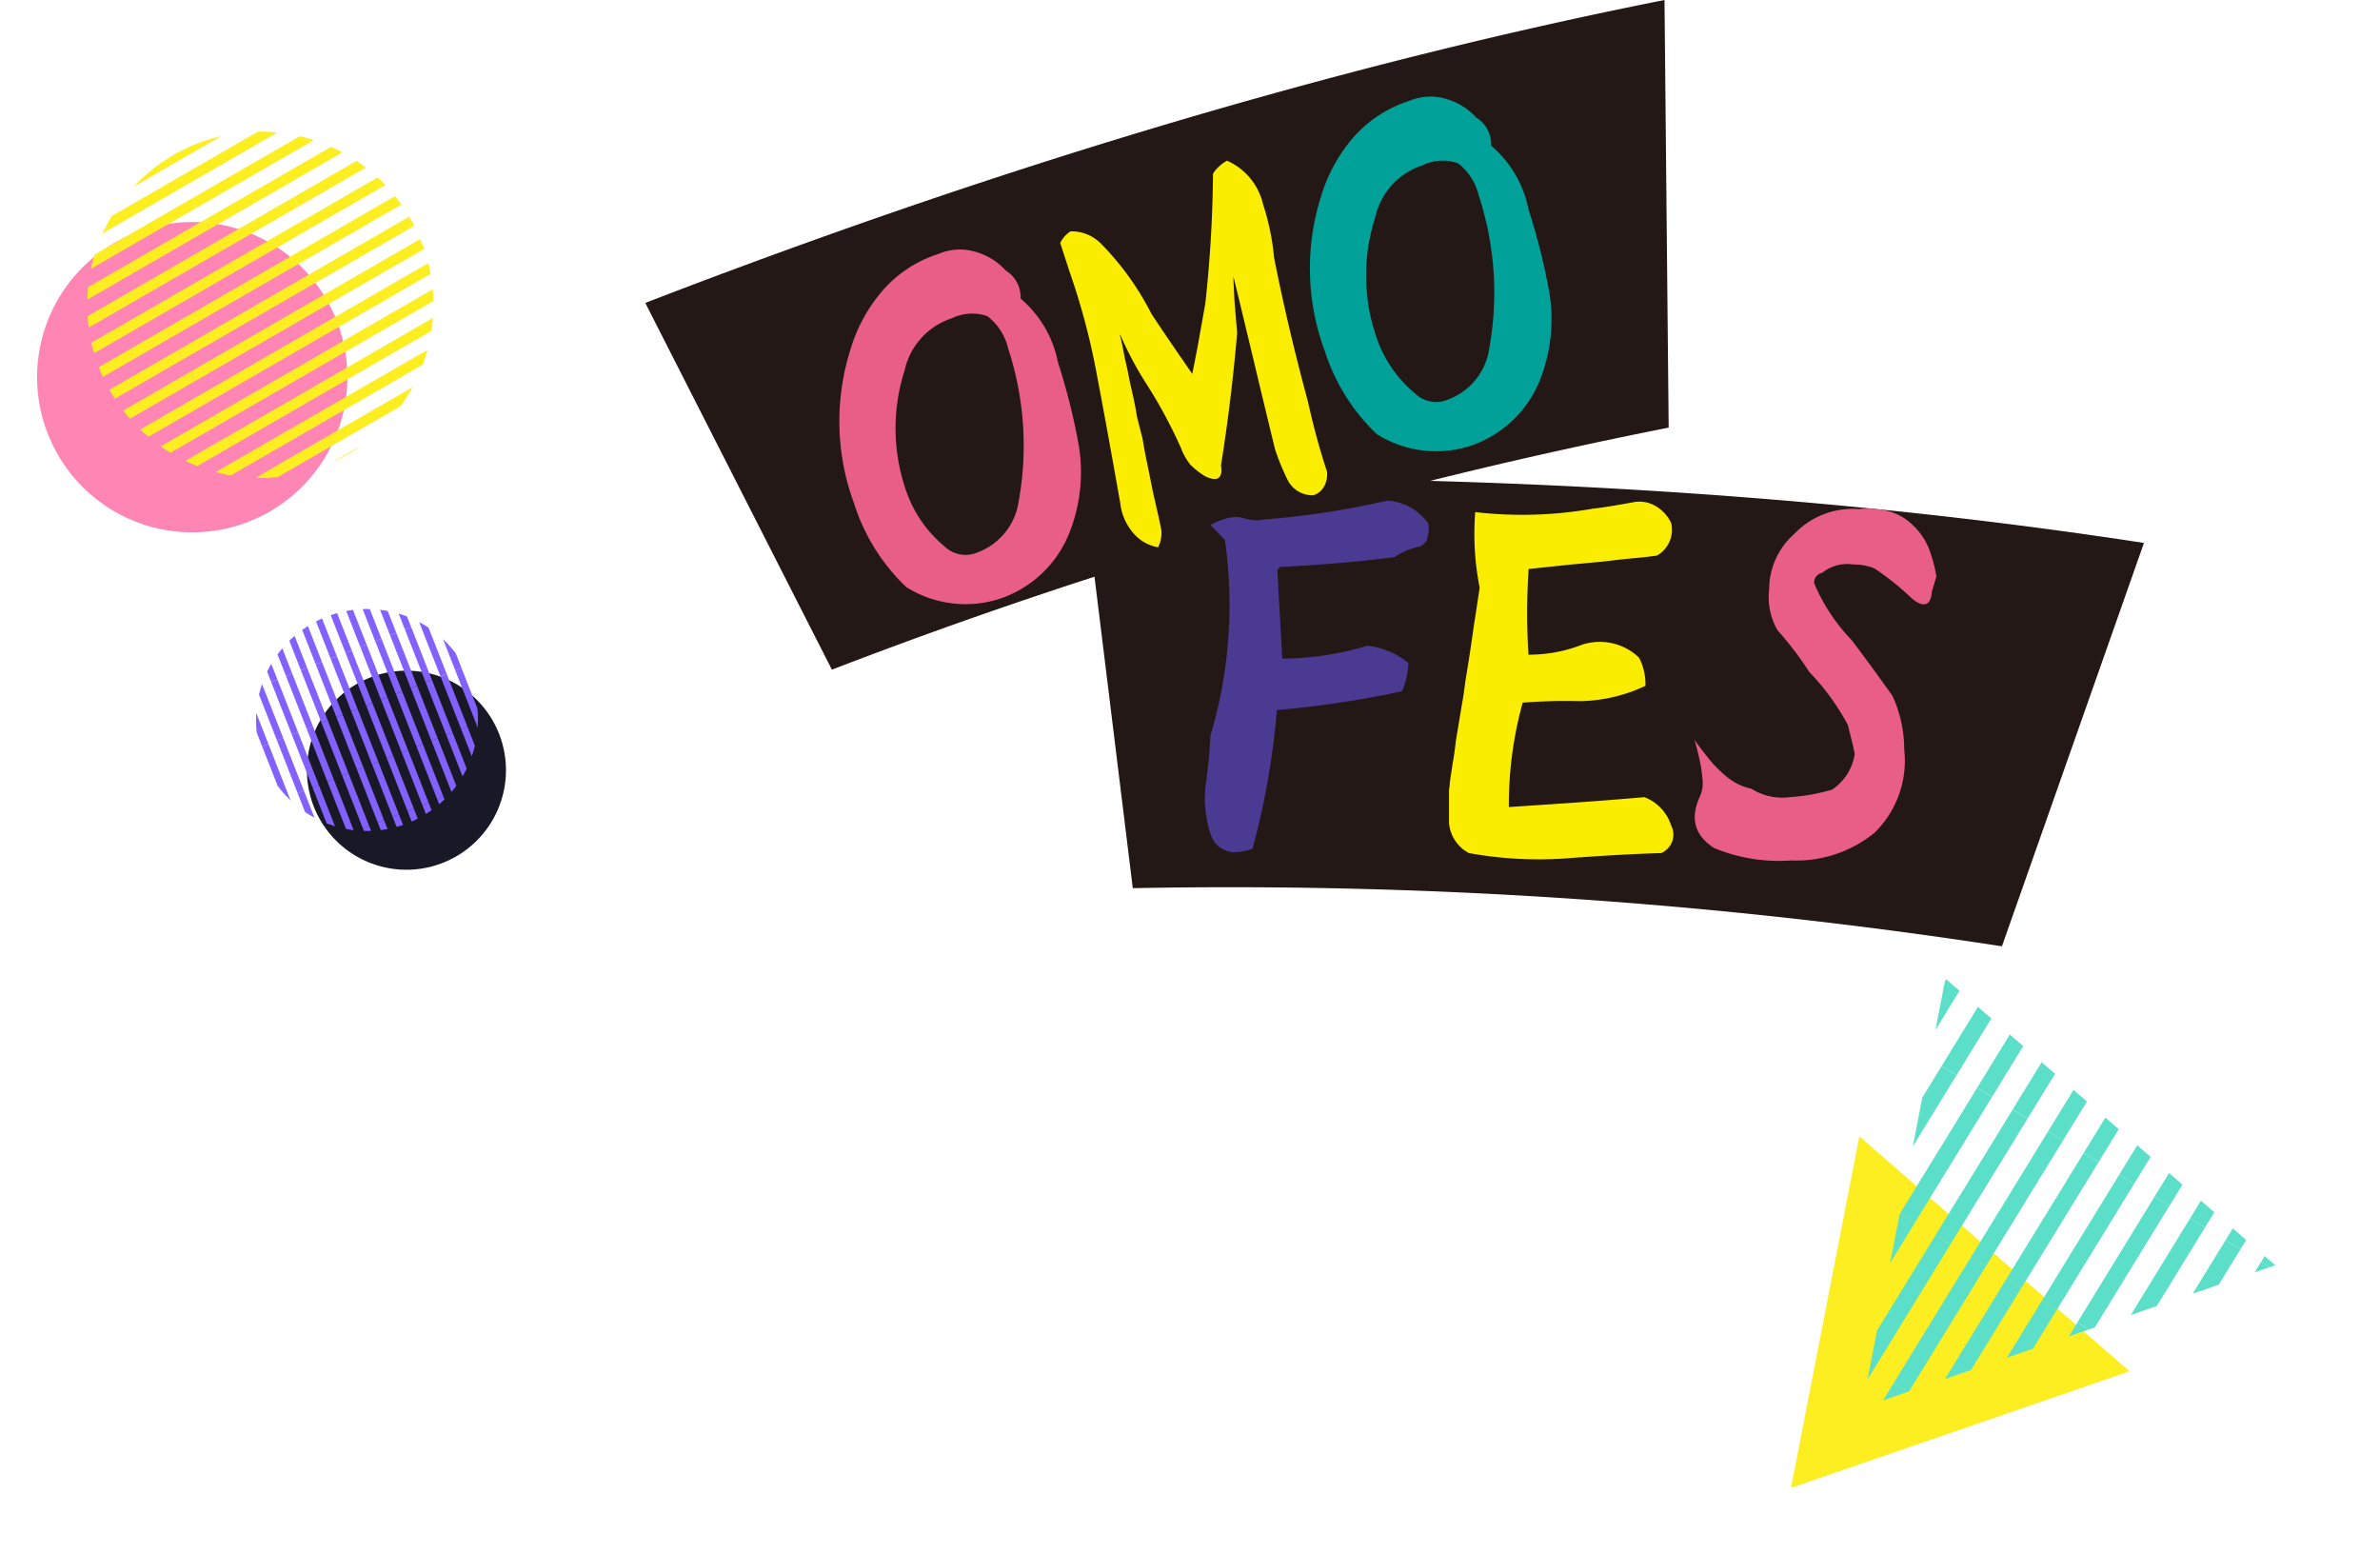 <svg id="r-deco_03" xmlns="http://www.w3.org/2000/svg" xmlns:xlink="http://www.w3.org/1999/xlink" width="351.201" height="229.056" viewBox="0 0 351.201 229.056">
  <defs>
    <clipPath id="clip-path">
      <rect id="長方形_105648" data-name="長方形 105648" width="351.201" height="229.056" fill="none"/>
    </clipPath>
    <clipPath id="clip-path-2">
      <path id="パス_101552" data-name="パス 101552" d="M19.492,54.978a25.55,25.55,0,1,0,25.55-25.55,25.55,25.55,0,0,0-25.55,25.55" transform="translate(-19.492 -29.428)" fill="none"/>
    </clipPath>
    <clipPath id="clip-path-4">
      <path id="パス_101554" data-name="パス 101554" d="M57.432,150.107a16.375,16.375,0,1,0,16.187-13.948,16.39,16.39,0,0,0-16.187,13.948" transform="translate(-57.247 -136.159)" fill="none"/>
    </clipPath>
    <clipPath id="clip-path-6">
      <path id="パス_101556" data-name="パス 101556" d="M422.552,250.436,416.4,282.083l30.484-10.5,30.483-10.5-24.332-21.15L428.7,218.789Z" transform="translate(-416.4 -218.789)" fill="none"/>
    </clipPath>
  </defs>
  <g id="グループ_375938" data-name="グループ 375938">
    <g id="グループ_375937" data-name="グループ 375937" clip-path="url(#clip-path)">
      <path id="パス_101543" data-name="パス 101543" d="M171.835,98.8,144.3,44.689C192.4,26.123,243.389,10.184,294.7,0l.614,63.089A748.031,748.031,0,0,0,171.835,98.8" transform="translate(-49.08)" fill="#231815"/>
      <path id="パス_101544" data-name="パス 101544" d="M249.5,167.4l-7.41-60.261c51.544-1.036,104.915,1.388,156.621,9.33l-20.957,59.51A748.048,748.048,0,0,0,249.5,167.4" transform="translate(-82.342 -36.364)" fill="#231815"/>
      <path id="パス_101545" data-name="パス 101545" d="M302.253,117.492a1.8,1.8,0,0,1-1.533,1.314,9.476,9.476,0,0,0-3.286,1.46c-5.621.73-11.243,1.169-16.938,1.46a3.105,3.105,0,0,0-.365.511l.73,13a43.277,43.277,0,0,0,12.557-1.9,11.8,11.8,0,0,1,6.06,2.556,11.9,11.9,0,0,1-.95,4.161,144.607,144.607,0,0,1-18.471,2.775,114.152,114.152,0,0,1-3.578,20.442,7.853,7.853,0,0,1-2.263.511,3.479,3.479,0,0,1-2.263-.511,3.638,3.638,0,0,1-1.533-1.752,16.561,16.561,0,0,1-.876-7.521c.365-2.482.583-4.964.73-7.447a67.512,67.512,0,0,0,2.118-28.839l-.219-.219c-.657-.657-1.241-1.314-1.9-1.971a10.473,10.473,0,0,1,2.336-.95,5.033,5.033,0,0,1,2.556-.073,5.476,5.476,0,0,0,3.066.219,126.157,126.157,0,0,0,18.106-2.775,7.945,7.945,0,0,1,6.06,3.359,4.488,4.488,0,0,1-.147,2.19" transform="translate(-91.641 -38.074)" fill="#4a3a92"/>
      <path id="パス_101546" data-name="パス 101546" d="M355.357,164c-4.745.146-9.492.437-14.237.8a57.576,57.576,0,0,1-14.164-.8,5.573,5.573,0,0,1-2.921-4.381v-4.964c0-.146.073-.292.073-.511.073-1.022.292-2.118.438-3.212.219-1.168.364-2.337.511-3.578l.876-5.256c.219-1.169.366-2.264.511-3.432.219-1.314.438-2.7.657-4.089.219-1.46.438-2.993.657-4.526.292-1.679.511-3.431.8-5.184a41.1,41.1,0,0,1-.658-11.17,60.247,60.247,0,0,0,17.377-.511c1.972-.219,3.943-.584,5.987-.949a4.7,4.7,0,0,1,3.286.584,5.753,5.753,0,0,1,2.263,2.482,4.357,4.357,0,0,1-2.118,4.818l-2.409.292c-1.826.146-3.724.366-5.55.585-1.533.146-3.139.292-4.745.438-2.045.218-4.162.438-6.206.657a96.387,96.387,0,0,0,0,13v-.365a21.248,21.248,0,0,0,7.666-1.388,8.343,8.343,0,0,1,8.615,1.825,8.3,8.3,0,0,1,.95,4.162,23.4,23.4,0,0,1-9.711,2.263,80.7,80.7,0,0,0-8.4.218,56.522,56.522,0,0,0-2.044,15.259v.146c6.644-.438,13.361-.876,20-1.46a6.561,6.561,0,0,1,3.943,4.162,2.951,2.951,0,0,1-1.46,4.089" transform="translate(-110.212 -38.144)" fill="#faed00"/>
      <path id="パス_101547" data-name="パス 101547" d="M407.46,114.08a7.906,7.906,0,0,1,3.65,2.044,10,10,0,0,1,2.41,3.5,21.256,21.256,0,0,1,1.095,4.089q-.329,1.2-.657,2.191c-.146,2.117-1.169,2.482-2.847,1.167a41.294,41.294,0,0,0-5.621-4.526,7.974,7.974,0,0,0-3.14-.584,5.878,5.878,0,0,0-4.6,1.241,1.433,1.433,0,0,0-1.167,1.533,27.539,27.539,0,0,0,5.549,8.4c2.044,2.7,4.015,5.4,5.986,8.177a18.848,18.848,0,0,1,1.752,7.958,14.828,14.828,0,0,1-4.379,12.265,18.276,18.276,0,0,1-12.34,4.089,24.821,24.821,0,0,1-11.316-1.825q-4.27-2.739-2.19-7.447a4.727,4.727,0,0,0,.438-2.847,19.218,19.218,0,0,0-.438-2.847c-.218-.95-.437-1.9-.73-2.847.73,1.095,1.534,2.044,2.264,2.993a18.392,18.392,0,0,0,2.7,2.629,8.258,8.258,0,0,0,3.431,1.605,8.532,8.532,0,0,0,5.767,1.241,28.393,28.393,0,0,0,6.133-1.095,7.691,7.691,0,0,0,3.359-5.257c-.292-1.46-.657-2.847-1.023-4.307a35.087,35.087,0,0,0-5.694-7.812,48.43,48.43,0,0,0-4.673-6.133,9.832,9.832,0,0,1-1.241-6.06,10.917,10.917,0,0,1,3.724-8.177,11.868,11.868,0,0,1,9.491-3.65,12.157,12.157,0,0,1,4.308.292" transform="translate(-128.877 -38.678)" fill="#e95e86"/>
      <path id="パス_101548" data-name="パス 101548" d="M219.954,72.434a92.937,92.937,0,0,1,3.092,12.352,24.279,24.279,0,0,1-1.178,12.205,16.8,16.8,0,0,1-10.19,10.22,16.415,16.415,0,0,1-14.118-1.631A29.134,29.134,0,0,1,189.9,93.332a34.969,34.969,0,0,1-.567-22.77,23.524,23.524,0,0,1,4.706-8.669,18.315,18.315,0,0,1,8.284-5.455,8.032,8.032,0,0,1,5.336-.352,9.581,9.581,0,0,1,4.6,2.805,4.611,4.611,0,0,1,2.184,4.126,16.583,16.583,0,0,1,5.517,9.416m-10.431-6.821a6.892,6.892,0,0,0-5.266.33,10.456,10.456,0,0,0-6.939,7.7,27.912,27.912,0,0,0,.3,17.942,18.451,18.451,0,0,0,5.6,8.008,4.487,4.487,0,0,0,4.958.846A9.476,9.476,0,0,0,214,93.791,46.082,46.082,0,0,0,212.581,70.3a8.31,8.31,0,0,0-3.058-4.687" transform="translate(-63.84 -18.974)" fill="#e95e86"/>
      <path id="パス_101549" data-name="パス 101549" d="M267.039,42.4a35.253,35.253,0,0,1,1.6,7.77c1.423,7.214,3.124,14.338,5.033,21.395a102.7,102.7,0,0,0,2.785,10.226,3.723,3.723,0,0,1-.385,2.121,2.7,2.7,0,0,1-1.627,1.373A4.085,4.085,0,0,1,270.633,83a35.636,35.636,0,0,1-1.836-4.47c-2.083-8.535-4.073-17.024-6.155-25.559.043.369-.005.693.038,1.062q.059,1.247.119,2.494c.127,1.571.253,3.142.4,4.782-.558,6.554-1.346,13.1-2.388,19.585.308,1.895-.5,2.466-2.321,1.6a12.327,12.327,0,0,1-2.158-1.679,9.006,9.006,0,0,1-1.435-2.528,71.1,71.1,0,0,0-5.032-9.343,51.287,51.287,0,0,1-3.939-7.395.927.927,0,0,0,.066.439c.246,1,.446,2.081.646,3.168.291,1.134.513,2.289.735,3.445.38,1.643.783,3.354,1.047,5.11.292,1.134.561,2.2.83,3.262.2,1.317.465,2.613.732,3.908.312,1.434.578,2.959.913,4.462.38,1.642.76,3.285,1.116,5.088a4.632,4.632,0,0,1-.48,2.537,6.251,6.251,0,0,1-3.815-2.292,8.183,8.183,0,0,1-1.769-4.261c-1.107-6.242-2.237-12.554-3.436-18.842a102.153,102.153,0,0,0-4.017-15.2l-1.4-4.305a4.192,4.192,0,0,1,1.514-1.72,6.092,6.092,0,0,1,4.512,1.835,41.258,41.258,0,0,1,7.426,10.33c1.962,2.971,4,5.918,6.029,8.866.718-3.458,1.3-6.871,1.925-10.375a189.21,189.21,0,0,0,1.138-19.178,5.814,5.814,0,0,1,2.069-1.9,9.33,9.33,0,0,1,5.33,6.482" transform="translate(-80.642 -12.218)" fill="#faed00"/>
      <path id="パス_101550" data-name="パス 101550" d="M325.18,38.243A92.743,92.743,0,0,1,328.272,50.6a24.267,24.267,0,0,1-1.177,12.2,16.8,16.8,0,0,1-10.19,10.22,16.41,16.41,0,0,1-14.118-1.631,29.13,29.13,0,0,1-7.665-12.248,34.974,34.974,0,0,1-.567-22.77,23.535,23.535,0,0,1,4.707-8.669,18.312,18.312,0,0,1,8.284-5.455,8.032,8.032,0,0,1,5.336-.352,9.579,9.579,0,0,1,4.6,2.805,4.612,4.612,0,0,1,2.185,4.126,16.582,16.582,0,0,1,5.517,9.416m-10.431-6.82a6.9,6.9,0,0,0-5.267.329,10.457,10.457,0,0,0-6.939,7.705,27.912,27.912,0,0,0,.3,17.942,18.458,18.458,0,0,0,5.6,8.008,4.487,4.487,0,0,0,4.958.846,9.479,9.479,0,0,0,5.823-6.652,46.082,46.082,0,0,0-1.415-23.491,8.311,8.311,0,0,0-3.058-4.687" transform="translate(-99.63 -7.345)" fill="#00a199"/>
      <path id="パス_101551" data-name="パス 101551" d="M54.08,72.527A22.892,22.892,0,1,1,31.188,49.635,22.892,22.892,0,0,1,54.08,72.527" transform="translate(-2.822 -16.882)" fill="#ff85b5"/>
    </g>
  </g>
  <g id="グループ_375940" data-name="グループ 375940" transform="translate(12.862 19.419)">
    <g id="グループ_375939" data-name="グループ 375939" clip-path="url(#clip-path-2)">
      <rect id="長方形_105649" data-name="長方形 105649" width="13.026" height="1.541" transform="translate(38.036 -3.175) rotate(-29.999)" fill="#fcee21"/>
      <rect id="長方形_105650" data-name="長方形 105650" width="13.026" height="1.541" transform="translate(39.872 0.005) rotate(-29.999)" fill="#fcee21"/>
      <rect id="長方形_105651" data-name="長方形 105651" width="13.026" height="1.541" transform="translate(41.708 3.185) rotate(-29.999)" fill="#fcee21"/>
      <rect id="長方形_105652" data-name="長方形 105652" width="13.026" height="1.541" transform="translate(43.544 6.365) rotate(-29.999)" fill="#fcee21"/>
      <rect id="長方形_105653" data-name="長方形 105653" width="13.026" height="1.541" transform="translate(45.38 9.545) rotate(-29.999)" fill="#fcee21"/>
      <rect id="長方形_105654" data-name="長方形 105654" width="13.026" height="1.541" transform="translate(47.216 12.725) rotate(-29.999)" fill="#fcee21"/>
      <rect id="長方形_105655" data-name="長方形 105655" width="13.026" height="1.541" transform="translate(49.052 15.905) rotate(-29.999)" fill="#fcee21"/>
      <rect id="長方形_105656" data-name="長方形 105656" width="13.026" height="1.541" transform="translate(50.888 19.085) rotate(-29.999)" fill="#fcee21"/>
      <rect id="長方形_105657" data-name="長方形 105657" width="13.026" height="1.541" transform="translate(23.082 -3.022) rotate(-29.999)" fill="#fcee21"/>
      <rect id="長方形_105658" data-name="長方形 105658" width="13.026" height="1.541" transform="translate(24.918 0.158) rotate(-29.999)" fill="#fcee21"/>
      <rect id="長方形_105659" data-name="長方形 105659" width="13.026" height="1.541" transform="translate(26.754 3.338) rotate(-29.999)" fill="#fcee21"/>
      <rect id="長方形_105660" data-name="長方形 105660" width="13.026" height="1.541" transform="translate(28.59 6.518) rotate(-29.999)" fill="#fcee21"/>
      <rect id="長方形_105661" data-name="長方形 105661" width="13.026" height="1.541" transform="translate(30.426 9.698) rotate(-29.999)" fill="#fcee21"/>
      <rect id="長方形_105662" data-name="長方形 105662" width="13.026" height="1.541" transform="translate(32.262 12.878) rotate(-29.999)" fill="#fcee21"/>
      <rect id="長方形_105663" data-name="長方形 105663" width="13.026" height="1.541" transform="translate(34.098 16.058) rotate(-29.999)" fill="#fcee21"/>
      <rect id="長方形_105664" data-name="長方形 105664" width="13.026" height="1.541" transform="translate(35.934 19.238) rotate(-29.999)" fill="#fcee21"/>
      <rect id="長方形_105665" data-name="長方形 105665" width="13.026" height="1.541" transform="translate(37.77 22.418) rotate(-29.999)" fill="#fcee21"/>
      <rect id="長方形_105666" data-name="長方形 105666" width="13.026" height="1.541" transform="translate(39.606 25.598) rotate(-29.999)" fill="#fcee21"/>
      <rect id="長方形_105667" data-name="長方形 105667" width="13.026" height="1.541" transform="translate(41.442 28.778) rotate(-29.999)" fill="#fcee21"/>
      <rect id="長方形_105668" data-name="長方形 105668" width="13.026" height="1.541" transform="translate(43.278 31.958) rotate(-29.999)" fill="#fcee21"/>
      <rect id="長方形_105669" data-name="長方形 105669" width="13.026" height="1.541" transform="translate(45.114 35.138) rotate(-29.999)" fill="#fcee21"/>
      <rect id="長方形_105670" data-name="長方形 105670" width="13.026" height="1.541" transform="translate(46.95 38.318) rotate(-29.999)" fill="#fcee21"/>
      <rect id="長方形_105671" data-name="長方形 105671" width="13.026" height="1.541" transform="translate(48.786 41.498) rotate(-29.999)" fill="#fcee21"/>
      <rect id="長方形_105672" data-name="長方形 105672" width="13.026" height="1.541" transform="translate(50.622 44.679) rotate(-29.999)" fill="#fcee21"/>
      <rect id="長方形_105673" data-name="長方形 105673" width="13.026" height="1.541" transform="translate(8.129 -2.869) rotate(-29.999)" fill="#fcee21"/>
      <rect id="長方形_105674" data-name="長方形 105674" width="13.026" height="1.541" transform="translate(9.965 0.311) rotate(-29.999)" fill="#fcee21"/>
      <rect id="長方形_105675" data-name="長方形 105675" width="13.026" height="1.541" transform="translate(11.801 3.491) rotate(-29.999)" fill="#fcee21"/>
      <rect id="長方形_105676" data-name="長方形 105676" width="13.026" height="1.541" transform="translate(13.637 6.671) rotate(-29.999)" fill="#fcee21"/>
      <rect id="長方形_105677" data-name="長方形 105677" width="13.026" height="1.541" transform="translate(15.473 9.851) rotate(-29.999)" fill="#fcee21"/>
      <rect id="長方形_105678" data-name="長方形 105678" width="13.026" height="1.541" transform="translate(17.309 13.031) rotate(-29.999)" fill="#fcee21"/>
      <rect id="長方形_105679" data-name="長方形 105679" width="13.026" height="1.541" transform="translate(19.145 16.211) rotate(-29.999)" fill="#fcee21"/>
      <rect id="長方形_105680" data-name="長方形 105680" width="13.026" height="1.541" transform="translate(20.981 19.391) rotate(-29.999)" fill="#fcee21"/>
      <rect id="長方形_105681" data-name="長方形 105681" width="13.026" height="1.541" transform="translate(22.817 22.571) rotate(-29.999)" fill="#fcee21"/>
      <rect id="長方形_105682" data-name="長方形 105682" width="13.026" height="1.541" transform="translate(24.653 25.751) rotate(-29.999)" fill="#fcee21"/>
      <rect id="長方形_105683" data-name="長方形 105683" width="13.026" height="1.541" transform="translate(26.489 28.931) rotate(-29.999)" fill="#fcee21"/>
      <rect id="長方形_105684" data-name="長方形 105684" width="13.026" height="1.541" transform="translate(28.325 32.111) rotate(-29.999)" fill="#fcee21"/>
      <rect id="長方形_105685" data-name="長方形 105685" width="13.026" height="1.541" transform="translate(30.161 35.291) rotate(-29.999)" fill="#fcee21"/>
      <rect id="長方形_105686" data-name="長方形 105686" width="13.026" height="1.541" transform="translate(31.997 38.472) rotate(-29.999)" fill="#fcee21"/>
      <rect id="長方形_105687" data-name="長方形 105687" width="13.026" height="1.541" transform="translate(33.833 41.652) rotate(-29.999)" fill="#fcee21"/>
      <rect id="長方形_105688" data-name="長方形 105688" width="13.026" height="1.541" transform="translate(35.669 44.832) rotate(-29.999)" fill="#fcee21"/>
      <rect id="長方形_105689" data-name="長方形 105689" width="13.026" height="1.541" transform="translate(37.505 48.012) rotate(-29.999)" fill="#fcee21"/>
      <rect id="長方形_105690" data-name="長方形 105690" width="13.026" height="1.541" transform="translate(39.341 51.192) rotate(-29.999)" fill="#fcee21"/>
      <rect id="長方形_105691" data-name="長方形 105691" width="13.026" height="1.541" transform="translate(41.177 54.372) rotate(-29.999)" fill="#fcee21"/>
      <rect id="長方形_105692" data-name="長方形 105692" width="13.026" height="1.541" transform="translate(-4.988 0.464) rotate(-29.999)" fill="#fcee21"/>
      <rect id="長方形_105693" data-name="長方形 105693" width="13.026" height="1.541" transform="translate(-3.152 3.644) rotate(-29.999)" fill="#fcee21"/>
      <rect id="長方形_105694" data-name="長方形 105694" width="13.026" height="1.541" transform="translate(-1.316 6.824) rotate(-29.999)" fill="#fcee21"/>
      <rect id="長方形_105695" data-name="長方形 105695" width="13.026" height="1.541" transform="translate(0.52 10.004) rotate(-29.999)" fill="#fcee21"/>
      <rect id="長方形_105696" data-name="長方形 105696" width="13.026" height="1.541" transform="translate(2.356 13.184) rotate(-29.999)" fill="#fcee21"/>
      <rect id="長方形_105697" data-name="長方形 105697" width="13.026" height="1.541" transform="translate(4.192 16.364) rotate(-29.999)" fill="#fcee21"/>
      <rect id="長方形_105698" data-name="長方形 105698" width="13.026" height="1.541" transform="translate(6.028 19.544) rotate(-29.999)" fill="#fcee21"/>
      <rect id="長方形_105699" data-name="長方形 105699" width="13.026" height="1.541" transform="translate(7.864 22.724) rotate(-29.999)" fill="#fcee21"/>
      <rect id="長方形_105700" data-name="長方形 105700" width="13.026" height="1.541" transform="translate(9.7 25.904) rotate(-29.999)" fill="#fcee21"/>
      <rect id="長方形_105701" data-name="長方形 105701" width="13.026" height="1.541" transform="translate(11.536 29.085) rotate(-29.999)" fill="#fcee21"/>
      <rect id="長方形_105702" data-name="長方形 105702" width="13.026" height="1.541" transform="translate(13.372 32.265) rotate(-29.999)" fill="#fcee21"/>
      <rect id="長方形_105703" data-name="長方形 105703" width="13.026" height="1.541" transform="translate(15.208 35.445) rotate(-29.999)" fill="#fcee21"/>
      <rect id="長方形_105704" data-name="長方形 105704" width="13.026" height="1.541" transform="translate(17.044 38.625) rotate(-29.999)" fill="#fcee21"/>
      <rect id="長方形_105705" data-name="長方形 105705" width="13.026" height="1.541" transform="translate(18.88 41.805) rotate(-29.999)" fill="#fcee21"/>
      <rect id="長方形_105706" data-name="長方形 105706" width="13.026" height="1.541" transform="translate(20.716 44.985) rotate(-29.999)" fill="#fcee21"/>
      <rect id="長方形_105707" data-name="長方形 105707" width="13.026" height="1.541" transform="translate(22.552 48.165) rotate(-29.999)" fill="#fcee21"/>
      <rect id="長方形_105708" data-name="長方形 105708" width="13.026" height="1.541" transform="translate(24.388 51.345) rotate(-29.999)" fill="#fcee21"/>
      <rect id="長方形_105709" data-name="長方形 105709" width="13.026" height="1.541" transform="translate(26.224 54.525) rotate(-29.999)" fill="#fcee21"/>
      <rect id="長方形_105710" data-name="長方形 105710" width="13.026" height="1.541" transform="translate(-12.597 13.337) rotate(-29.999)" fill="#fcee21"/>
      <rect id="長方形_105711" data-name="長方形 105711" width="13.026" height="1.541" transform="translate(-10.761 16.517) rotate(-29.999)" fill="#fcee21"/>
      <rect id="長方形_105712" data-name="長方形 105712" width="13.026" height="1.541" transform="translate(-8.925 19.697) rotate(-29.999)" fill="#fcee21"/>
      <rect id="長方形_105713" data-name="長方形 105713" width="13.026" height="1.541" transform="translate(-7.089 22.878) rotate(-29.999)" fill="#fcee21"/>
      <rect id="長方形_105714" data-name="長方形 105714" width="13.026" height="1.541" transform="translate(-5.253 26.058) rotate(-29.999)" fill="#fcee21"/>
      <rect id="長方形_105715" data-name="長方形 105715" width="13.026" height="1.541" transform="translate(-3.417 29.238) rotate(-29.999)" fill="#fcee21"/>
      <rect id="長方形_105716" data-name="長方形 105716" width="13.026" height="1.541" transform="translate(-1.581 32.418) rotate(-29.999)" fill="#fcee21"/>
      <rect id="長方形_105717" data-name="長方形 105717" width="13.026" height="1.541" transform="translate(0.255 35.598) rotate(-29.999)" fill="#fcee21"/>
      <rect id="長方形_105718" data-name="長方形 105718" width="13.026" height="1.541" transform="translate(2.091 38.778) rotate(-29.999)" fill="#fcee21"/>
      <rect id="長方形_105719" data-name="長方形 105719" width="13.026" height="1.541" transform="translate(3.927 41.958) rotate(-29.999)" fill="#fcee21"/>
      <rect id="長方形_105720" data-name="長方形 105720" width="13.026" height="1.541" transform="translate(5.763 45.138) rotate(-29.999)" fill="#fcee21"/>
      <rect id="長方形_105721" data-name="長方形 105721" width="13.026" height="1.541" transform="translate(7.599 48.318) rotate(-29.999)" fill="#fcee21"/>
      <rect id="長方形_105722" data-name="長方形 105722" width="13.026" height="1.541" transform="translate(9.435 51.498) rotate(-29.999)" fill="#fcee21"/>
      <rect id="長方形_105723" data-name="長方形 105723" width="13.026" height="1.541" transform="translate(11.271 54.678) rotate(-29.999)" fill="#fcee21"/>
      <rect id="長方形_105724" data-name="長方形 105724" width="13.026" height="1.541" transform="translate(-12.862 38.931) rotate(-29.999)" fill="#fcee21"/>
      <rect id="長方形_105725" data-name="長方形 105725" width="13.026" height="1.541" transform="translate(-11.026 42.111) rotate(-29.999)" fill="#fcee21"/>
      <rect id="長方形_105726" data-name="長方形 105726" width="13.026" height="1.541" transform="translate(-9.19 45.291) rotate(-29.999)" fill="#fcee21"/>
      <rect id="長方形_105727" data-name="長方形 105727" width="13.026" height="1.541" transform="translate(-7.354 48.471) rotate(-29.999)" fill="#fcee21"/>
      <rect id="長方形_105728" data-name="長方形 105728" width="13.026" height="1.541" transform="translate(-5.518 51.651) rotate(-29.999)" fill="#fcee21"/>
      <rect id="長方形_105729" data-name="長方形 105729" width="13.026" height="1.541" transform="translate(-3.682 54.831) rotate(-29.999)" fill="#fcee21"/>
    </g>
  </g>
  <g id="グループ_375942" data-name="グループ 375942">
    <g id="グループ_375941" data-name="グループ 375941" clip-path="url(#clip-path)">
      <path id="パス_101553" data-name="パス 101553" d="M85.515,150.114A14.685,14.685,0,1,1,68.8,162.445a14.685,14.685,0,0,1,16.711-12.33" transform="translate(-23.345 -51.001)" fill="#181827"/>
    </g>
  </g>
  <g id="グループ_375944" data-name="グループ 375944" transform="translate(37.776 89.848)">
    <g id="グループ_375943" data-name="グループ 375943" clip-path="url(#clip-path-4)">
      <rect id="長方形_105731" data-name="長方形 105731" width="0.989" height="8.357" transform="translate(-3.867 -4.799) rotate(-21.421)" fill="#8361fe"/>
      <rect id="長方形_105732" data-name="長方形 105732" width="0.989" height="8.357" transform="translate(-1.674 -5.659) rotate(-21.421)" fill="#8361fe"/>
      <rect id="長方形_105733" data-name="長方形 105733" width="0.989" height="8.357" transform="matrix(0.931, -0.365, 0.365, 0.931, 0.519, -6.52)" fill="#8361fe"/>
      <rect id="長方形_105734" data-name="長方形 105734" width="0.989" height="8.357" transform="translate(2.711 -7.38) rotate(-21.421)" fill="#8361fe"/>
      <rect id="長方形_105735" data-name="長方形 105735" width="0.989" height="8.357" transform="translate(-5.201 4.701) rotate(-21.421)" fill="#8361fe"/>
      <rect id="長方形_105736" data-name="長方形 105736" width="0.989" height="8.357" transform="translate(-3.008 3.84) rotate(-21.421)" fill="#8361fe"/>
      <rect id="長方形_105737" data-name="長方形 105737" width="0.989" height="8.357" transform="translate(-0.815 2.98) rotate(-21.421)" fill="#8361fe"/>
      <rect id="長方形_105738" data-name="長方形 105738" width="0.989" height="8.357" transform="matrix(0.931, -0.365, 0.365, 0.931, 1.378, 2.12)" fill="#8361fe"/>
      <rect id="長方形_105739" data-name="長方形 105739" width="0.989" height="8.357" transform="translate(3.571 1.259) rotate(-21.421)" fill="#8361fe"/>
      <rect id="長方形_105740" data-name="長方形 105740" width="0.989" height="8.357" transform="translate(5.764 0.399) rotate(-21.421)" fill="#8361fe"/>
      <rect id="長方形_105741" data-name="長方形 105741" width="0.989" height="8.357" transform="translate(7.956 -0.462) rotate(-21.421)" fill="#8361fe"/>
      <rect id="長方形_105742" data-name="長方形 105742" width="0.989" height="8.357" transform="translate(10.149 -1.322) rotate(-21.421)" fill="#8361fe"/>
      <rect id="長方形_105743" data-name="長方形 105743" width="0.989" height="8.357" transform="translate(12.342 -2.182) rotate(-21.421)" fill="#8361fe"/>
      <rect id="長方形_105744" data-name="長方形 105744" width="0.989" height="8.357" transform="translate(14.535 -3.043) rotate(-21.421)" fill="#8361fe"/>
      <rect id="長方形_105745" data-name="長方形 105745" width="0.989" height="8.357" transform="translate(16.728 -3.903) rotate(-21.421)" fill="#8361fe"/>
      <rect id="長方形_105746" data-name="長方形 105746" width="0.989" height="8.357" transform="translate(18.92 -4.763) rotate(-21.421)" fill="#8361fe"/>
      <rect id="長方形_105747" data-name="長方形 105747" width="0.989" height="8.357" transform="translate(21.113 -5.624) rotate(-21.421)" fill="#8361fe"/>
      <rect id="長方形_105748" data-name="長方形 105748" width="0.989" height="8.357" transform="translate(23.306 -6.484) rotate(-21.421)" fill="#8361fe"/>
      <rect id="長方形_105749" data-name="長方形 105749" width="0.989" height="8.357" transform="translate(25.499 -7.344) rotate(-21.421)" fill="#8361fe"/>
      <rect id="長方形_105750" data-name="長方形 105750" width="0.989" height="8.357" transform="translate(-4.341 13.34) rotate(-21.421)" fill="#8361fe"/>
      <rect id="長方形_105751" data-name="長方形 105751" width="0.989" height="8.357" transform="translate(-2.149 12.48) rotate(-21.421)" fill="#8361fe"/>
      <rect id="長方形_105752" data-name="長方形 105752" width="0.989" height="8.357" transform="translate(0.044 11.619) rotate(-21.421)" fill="#8361fe"/>
      <rect id="長方形_105753" data-name="長方形 105753" width="0.989" height="8.357" transform="matrix(0.931, -0.365, 0.365, 0.931, 2.237, 10.759)" fill="#8361fe"/>
      <rect id="長方形_105754" data-name="長方形 105754" width="0.989" height="8.357" transform="translate(4.43 9.899) rotate(-21.421)" fill="#8361fe"/>
      <rect id="長方形_105755" data-name="長方形 105755" width="0.989" height="8.357" transform="translate(6.623 9.038) rotate(-21.421)" fill="#8361fe"/>
      <rect id="長方形_105756" data-name="長方形 105756" width="0.989" height="8.357" transform="translate(8.816 8.178) rotate(-21.421)" fill="#8361fe"/>
      <rect id="長方形_105757" data-name="長方形 105757" width="0.989" height="8.357" transform="translate(11.008 7.318) rotate(-21.421)" fill="#8361fe"/>
      <rect id="長方形_105758" data-name="長方形 105758" width="0.989" height="8.357" transform="translate(13.201 6.457) rotate(-21.421)" fill="#8361fe"/>
      <rect id="長方形_105759" data-name="長方形 105759" width="0.989" height="8.357" transform="translate(15.394 5.597) rotate(-21.421)" fill="#8361fe"/>
      <rect id="長方形_105760" data-name="長方形 105760" width="0.989" height="8.357" transform="translate(17.587 4.736) rotate(-21.421)" fill="#8361fe"/>
      <rect id="長方形_105761" data-name="長方形 105761" width="0.989" height="8.357" transform="translate(19.78 3.876) rotate(-21.421)" fill="#8361fe"/>
      <rect id="長方形_105762" data-name="長方形 105762" width="0.989" height="8.357" transform="translate(21.973 3.016) rotate(-21.421)" fill="#8361fe"/>
      <rect id="長方形_105763" data-name="長方形 105763" width="0.989" height="8.357" transform="translate(24.165 2.155) rotate(-21.421)" fill="#8361fe"/>
      <rect id="長方形_105764" data-name="長方形 105764" width="0.989" height="8.357" transform="translate(26.358 1.295) rotate(-21.421)" fill="#8361fe"/>
      <rect id="長方形_105765" data-name="長方形 105765" width="0.989" height="8.357" transform="translate(28.551 0.435) rotate(-21.421)" fill="#8361fe"/>
      <rect id="長方形_105766" data-name="長方形 105766" width="0.989" height="8.357" transform="translate(30.744 -0.426) rotate(-21.421)" fill="#8361fe"/>
      <rect id="長方形_105767" data-name="長方形 105767" width="0.989" height="8.357" transform="translate(-3.482 21.979) rotate(-21.421)" fill="#8361fe"/>
      <rect id="長方形_105768" data-name="長方形 105768" width="0.989" height="8.357" transform="translate(-1.289 21.119) rotate(-21.421)" fill="#8361fe"/>
      <rect id="長方形_105769" data-name="長方形 105769" width="0.989" height="8.357" transform="translate(0.904 20.259) rotate(-21.421)" fill="#8361fe"/>
      <rect id="長方形_105770" data-name="長方形 105770" width="0.989" height="8.357" transform="matrix(0.931, -0.365, 0.365, 0.931, 3.096, 19.398)" fill="#8361fe"/>
      <rect id="長方形_105771" data-name="長方形 105771" width="0.989" height="8.357" transform="translate(5.289 18.538) rotate(-21.421)" fill="#8361fe"/>
      <rect id="長方形_105772" data-name="長方形 105772" width="0.989" height="8.357" transform="translate(7.482 17.678) rotate(-21.421)" fill="#8361fe"/>
      <rect id="長方形_105773" data-name="長方形 105773" width="0.989" height="8.357" transform="translate(9.675 16.817) rotate(-21.421)" fill="#8361fe"/>
      <rect id="長方形_105774" data-name="長方形 105774" width="0.989" height="8.357" transform="translate(11.868 15.957) rotate(-21.421)" fill="#8361fe"/>
      <rect id="長方形_105775" data-name="長方形 105775" width="0.989" height="8.357" transform="translate(14.061 15.097) rotate(-21.421)" fill="#8361fe"/>
      <rect id="長方形_105776" data-name="長方形 105776" width="0.989" height="8.357" transform="translate(16.253 14.236) rotate(-21.421)" fill="#8361fe"/>
      <rect id="長方形_105777" data-name="長方形 105777" width="0.989" height="8.357" transform="translate(18.446 13.376) rotate(-21.421)" fill="#8361fe"/>
      <rect id="長方形_105778" data-name="長方形 105778" width="0.989" height="8.357" transform="translate(20.639 12.515) rotate(-21.421)" fill="#8361fe"/>
      <rect id="長方形_105779" data-name="長方形 105779" width="0.989" height="8.357" transform="translate(22.832 11.655) rotate(-21.421)" fill="#8361fe"/>
      <rect id="長方形_105780" data-name="長方形 105780" width="0.989" height="8.357" transform="translate(25.025 10.795) rotate(-21.421)" fill="#8361fe"/>
      <rect id="長方形_105781" data-name="長方形 105781" width="0.989" height="8.357" transform="translate(27.218 9.934) rotate(-21.421)" fill="#8361fe"/>
      <rect id="長方形_105782" data-name="長方形 105782" width="0.989" height="8.357" transform="translate(29.41 9.074) rotate(-21.421)" fill="#8361fe"/>
      <rect id="長方形_105783" data-name="長方形 105783" width="0.989" height="8.357" transform="translate(31.603 8.214) rotate(-21.421)" fill="#8361fe"/>
      <rect id="長方形_105784" data-name="長方形 105784" width="0.989" height="8.357" transform="translate(-2.623 30.619) rotate(-21.421)" fill="#8361fe"/>
      <rect id="長方形_105785" data-name="長方形 105785" width="0.989" height="8.357" transform="translate(-0.43 29.758) rotate(-21.421)" fill="#8361fe"/>
      <rect id="長方形_105786" data-name="長方形 105786" width="0.989" height="8.357" transform="translate(1.763 28.898) rotate(-21.421)" fill="#8361fe"/>
      <rect id="長方形_105787" data-name="長方形 105787" width="0.989" height="8.357" transform="translate(3.956 28.038) rotate(-21.421)" fill="#8361fe"/>
      <rect id="長方形_105788" data-name="長方形 105788" width="0.989" height="8.357" transform="translate(6.149 27.177) rotate(-21.421)" fill="#8361fe"/>
      <rect id="長方形_105789" data-name="長方形 105789" width="0.989" height="8.357" transform="translate(8.341 26.317) rotate(-21.421)" fill="#8361fe"/>
      <rect id="長方形_105790" data-name="長方形 105790" width="0.989" height="8.357" transform="translate(10.534 25.457) rotate(-21.421)" fill="#8361fe"/>
      <rect id="長方形_105791" data-name="長方形 105791" width="0.989" height="8.357" transform="translate(12.727 24.596) rotate(-21.421)" fill="#8361fe"/>
      <rect id="長方形_105792" data-name="長方形 105792" width="0.989" height="8.357" transform="translate(14.92 23.736) rotate(-21.421)" fill="#8361fe"/>
      <rect id="長方形_105793" data-name="長方形 105793" width="0.989" height="8.357" transform="translate(17.113 22.876) rotate(-21.421)" fill="#8361fe"/>
      <rect id="長方形_105794" data-name="長方形 105794" width="0.989" height="8.357" transform="translate(19.306 22.015) rotate(-21.421)" fill="#8361fe"/>
      <rect id="長方形_105795" data-name="長方形 105795" width="0.989" height="8.357" transform="translate(21.498 21.155) rotate(-21.421)" fill="#8361fe"/>
      <rect id="長方形_105796" data-name="長方形 105796" width="0.989" height="8.357" transform="translate(23.691 20.295) rotate(-21.421)" fill="#8361fe"/>
      <rect id="長方形_105797" data-name="長方形 105797" width="0.989" height="8.357" transform="translate(25.884 19.434) rotate(-21.421)" fill="#8361fe"/>
      <rect id="長方形_105798" data-name="長方形 105798" width="0.989" height="8.357" transform="translate(28.077 18.574) rotate(-21.421)" fill="#8361fe"/>
      <rect id="長方形_105799" data-name="長方形 105799" width="0.989" height="8.357" transform="translate(30.27 17.713) rotate(-21.421)" fill="#8361fe"/>
      <rect id="長方形_105800" data-name="長方形 105800" width="0.989" height="8.357" transform="translate(32.463 16.853) rotate(-21.421)" fill="#8361fe"/>
      <rect id="長方形_105801" data-name="長方形 105801" width="0.989" height="8.357" transform="translate(13.586 33.236) rotate(-21.421)" fill="#8361fe"/>
      <rect id="長方形_105802" data-name="長方形 105802" width="0.989" height="8.357" transform="translate(15.779 32.375) rotate(-21.421)" fill="#8361fe"/>
      <rect id="長方形_105803" data-name="長方形 105803" width="0.989" height="8.357" transform="translate(17.972 31.515) rotate(-21.421)" fill="#8361fe"/>
      <rect id="長方形_105804" data-name="長方形 105804" width="0.989" height="8.357" transform="translate(20.165 30.655) rotate(-21.421)" fill="#8361fe"/>
      <rect id="長方形_105805" data-name="長方形 105805" width="0.989" height="8.357" transform="translate(22.358 29.794) rotate(-21.421)" fill="#8361fe"/>
      <rect id="長方形_105806" data-name="長方形 105806" width="0.989" height="8.357" transform="translate(24.55 28.934) rotate(-21.421)" fill="#8361fe"/>
      <rect id="長方形_105807" data-name="長方形 105807" width="0.989" height="8.357" transform="translate(26.743 28.074) rotate(-21.421)" fill="#8361fe"/>
      <rect id="長方形_105808" data-name="長方形 105808" width="0.989" height="8.357" transform="translate(28.936 27.213) rotate(-21.421)" fill="#8361fe"/>
      <rect id="長方形_105809" data-name="長方形 105809" width="0.989" height="8.357" transform="translate(31.129 26.353) rotate(-21.421)" fill="#8361fe"/>
    </g>
  </g>
  <g id="グループ_375946" data-name="グループ 375946">
    <g id="グループ_375945" data-name="グループ 375945" clip-path="url(#clip-path)">
      <path id="パス_101555" data-name="パス 101555" d="M410.592,254.071,430.53,271.4l19.938,17.332-24.978,8.6-24.979,8.6L405.552,280Z" transform="translate(-136.223 -86.416)" fill="#fcee21"/>
    </g>
  </g>
  <g id="グループ_375948" data-name="グループ 375948" transform="translate(274.773 144.374)">
    <g id="グループ_375947" data-name="グループ 375947" clip-path="url(#clip-path-6)">
      <rect id="長方形_105811" data-name="長方形 105811" width="21.792" height="2.579" transform="translate(28.381 -2.464) rotate(-58.464)" fill="#5cdfc9"/>
      <rect id="長方形_105812" data-name="長方形 105812" width="21.792" height="2.579" transform="translate(33.617 0.749) rotate(-58.464)" fill="#5cdfc9"/>
      <rect id="長方形_105813" data-name="長方形 105813" width="21.792" height="2.579" transform="translate(38.852 3.962) rotate(-58.464)" fill="#5cdfc9"/>
      <rect id="長方形_105814" data-name="長方形 105814" width="21.792" height="2.579" transform="translate(44.088 7.174) rotate(-58.464)" fill="#5cdfc9"/>
      <rect id="長方形_105815" data-name="長方形 105815" width="21.792" height="2.579" transform="translate(49.324 10.387) rotate(-58.464)" fill="#5cdfc9"/>
      <rect id="長方形_105816" data-name="長方形 105816" width="21.792" height="2.579" transform="translate(54.56 13.6) rotate(-58.464)" fill="#5cdfc9"/>
      <rect id="長方形_105817" data-name="長方形 105817" width="21.792" height="2.579" transform="translate(59.795 16.813) rotate(-58.464)" fill="#5cdfc9"/>
      <rect id="長方形_105818" data-name="長方形 105818" width="21.792" height="2.579" transform="translate(-3.96 3.258) rotate(-58.464)" fill="#5cdfc9"/>
      <rect id="長方形_105819" data-name="長方形 105819" width="21.792" height="2.579" transform="translate(1.276 6.471) rotate(-58.464)" fill="#5cdfc9"/>
      <rect id="長方形_105820" data-name="長方形 105820" width="21.792" height="2.579" transform="translate(6.512 9.684) rotate(-58.464)" fill="#5cdfc9"/>
      <rect id="長方形_105821" data-name="長方形 105821" width="21.792" height="2.579" transform="translate(11.747 12.897) rotate(-58.464)" fill="#5cdfc9"/>
      <rect id="長方形_105822" data-name="長方形 105822" width="21.792" height="2.579" transform="translate(16.983 16.109) rotate(-58.464)" fill="#5cdfc9"/>
      <rect id="長方形_105823" data-name="長方形 105823" width="21.792" height="2.579" transform="translate(22.219 19.322) rotate(-58.464)" fill="#5cdfc9"/>
      <rect id="長方形_105824" data-name="長方形 105824" width="21.792" height="2.579" transform="translate(27.455 22.535) rotate(-58.464)" fill="#5cdfc9"/>
      <rect id="長方形_105825" data-name="長方形 105825" width="21.792" height="2.579" transform="translate(32.69 25.748) rotate(-58.464)" fill="#5cdfc9"/>
      <rect id="長方形_105826" data-name="長方形 105826" width="21.792" height="2.579" transform="translate(37.926 28.961) rotate(-58.464)" fill="#5cdfc9"/>
      <rect id="長方形_105827" data-name="長方形 105827" width="21.792" height="2.579" transform="matrix(0.523, -0.852, 0.852, 0.523, 43.162, 32.174)" fill="#5cdfc9"/>
      <rect id="長方形_105828" data-name="長方形 105828" width="21.792" height="2.579" transform="matrix(0.523, -0.852, 0.852, 0.523, 48.398, 35.387)" fill="#5cdfc9"/>
      <rect id="長方形_105829" data-name="長方形 105829" width="21.792" height="2.579" transform="translate(53.633 38.6) rotate(-58.464)" fill="#5cdfc9"/>
      <rect id="長方形_105830" data-name="長方形 105830" width="21.792" height="2.579" transform="translate(58.869 41.813) rotate(-58.464)" fill="#5cdfc9"/>
      <rect id="長方形_105831" data-name="長方形 105831" width="21.792" height="2.579" transform="translate(-15.358 21.832) rotate(-58.464)" fill="#5cdfc9"/>
      <rect id="長方形_105832" data-name="長方形 105832" width="21.792" height="2.579" transform="matrix(0.523, -0.852, 0.852, 0.523, -10.122, 25.044)" fill="#5cdfc9"/>
      <rect id="長方形_105833" data-name="長方形 105833" width="21.792" height="2.579" transform="translate(-4.886 28.257) rotate(-58.464)" fill="#5cdfc9"/>
      <rect id="長方形_105834" data-name="長方形 105834" width="21.792" height="2.579" transform="translate(0.349 31.47) rotate(-58.464)" fill="#5cdfc9"/>
      <rect id="長方形_105835" data-name="長方形 105835" width="21.792" height="2.579" transform="matrix(0.523, -0.852, 0.852, 0.523, 5.585, 34.683)" fill="#5cdfc9"/>
      <rect id="長方形_105836" data-name="長方形 105836" width="21.792" height="2.579" transform="matrix(0.523, -0.852, 0.852, 0.523, 10.821, 37.896)" fill="#5cdfc9"/>
      <rect id="長方形_105837" data-name="長方形 105837" width="21.792" height="2.579" transform="translate(16.057 41.109) rotate(-58.464)" fill="#5cdfc9"/>
      <rect id="長方形_105838" data-name="長方形 105838" width="21.792" height="2.579" transform="translate(21.293 44.322) rotate(-58.464)" fill="#5cdfc9"/>
      <rect id="長方形_105839" data-name="長方形 105839" width="21.792" height="2.579" transform="translate(26.528 47.535) rotate(-58.464)" fill="#5cdfc9"/>
      <rect id="長方形_105840" data-name="長方形 105840" width="21.792" height="2.579" transform="translate(31.764 50.748) rotate(-58.464)" fill="#5cdfc9"/>
      <rect id="長方形_105841" data-name="長方形 105841" width="21.792" height="2.579" transform="translate(37 53.961) rotate(-58.464)" fill="#5cdfc9"/>
      <rect id="長方形_105842" data-name="長方形 105842" width="21.792" height="2.579" transform="translate(42.236 57.174) rotate(-58.464)" fill="#5cdfc9"/>
      <rect id="長方形_105843" data-name="長方形 105843" width="21.792" height="2.579" transform="translate(47.471 60.387) rotate(-58.464)" fill="#5cdfc9"/>
      <rect id="長方形_105844" data-name="長方形 105844" width="21.792" height="2.579" transform="translate(52.707 63.6) rotate(-58.464)" fill="#5cdfc9"/>
      <rect id="長方形_105845" data-name="長方形 105845" width="21.792" height="2.579" transform="translate(57.943 66.812) rotate(-58.464)" fill="#5cdfc9"/>
      <rect id="長方形_105846" data-name="長方形 105846" width="21.792" height="2.579" transform="translate(-16.284 46.831) rotate(-58.464)" fill="#5cdfc9"/>
      <rect id="長方形_105847" data-name="長方形 105847" width="21.792" height="2.579" transform="translate(-11.048 50.044) rotate(-58.464)" fill="#5cdfc9"/>
      <rect id="長方形_105848" data-name="長方形 105848" width="21.792" height="2.579" transform="translate(-5.813 53.257) rotate(-58.464)" fill="#5cdfc9"/>
      <rect id="長方形_105849" data-name="長方形 105849" width="21.792" height="2.579" transform="translate(-0.577 56.47) rotate(-58.464)" fill="#5cdfc9"/>
      <rect id="長方形_105850" data-name="長方形 105850" width="21.792" height="2.579" transform="translate(4.659 59.683) rotate(-58.464)" fill="#5cdfc9"/>
      <rect id="長方形_105851" data-name="長方形 105851" width="21.792" height="2.579" transform="translate(9.895 62.896) rotate(-58.464)" fill="#5cdfc9"/>
      <rect id="長方形_105852" data-name="長方形 105852" width="21.792" height="2.579" transform="translate(15.13 66.109) rotate(-58.464)" fill="#5cdfc9"/>
      <rect id="長方形_105853" data-name="長方形 105853" width="21.792" height="2.579" transform="translate(20.366 69.322) rotate(-58.464)" fill="#5cdfc9"/>
      <rect id="長方形_105854" data-name="長方形 105854" width="21.792" height="2.579" transform="translate(25.602 72.535) rotate(-58.464)" fill="#5cdfc9"/>
      <rect id="長方形_105855" data-name="長方形 105855" width="21.792" height="2.579" transform="translate(30.838 75.747) rotate(-58.464)" fill="#5cdfc9"/>
      <rect id="長方形_105856" data-name="長方形 105856" width="21.792" height="2.579" transform="translate(36.073 78.96) rotate(-58.464)" fill="#5cdfc9"/>
      <rect id="長方形_105857" data-name="長方形 105857" width="21.792" height="2.579" transform="translate(-11.975 75.044) rotate(-58.464)" fill="#5cdfc9"/>
      <rect id="長方形_105858" data-name="長方形 105858" width="21.792" height="2.579" transform="translate(-6.739 78.257) rotate(-58.464)" fill="#5cdfc9"/>
      <rect id="長方形_105859" data-name="長方形 105859" width="21.792" height="2.579" transform="translate(-1.503 81.47) rotate(-58.464)" fill="#5cdfc9"/>
    </g>
  </g>
</svg>
